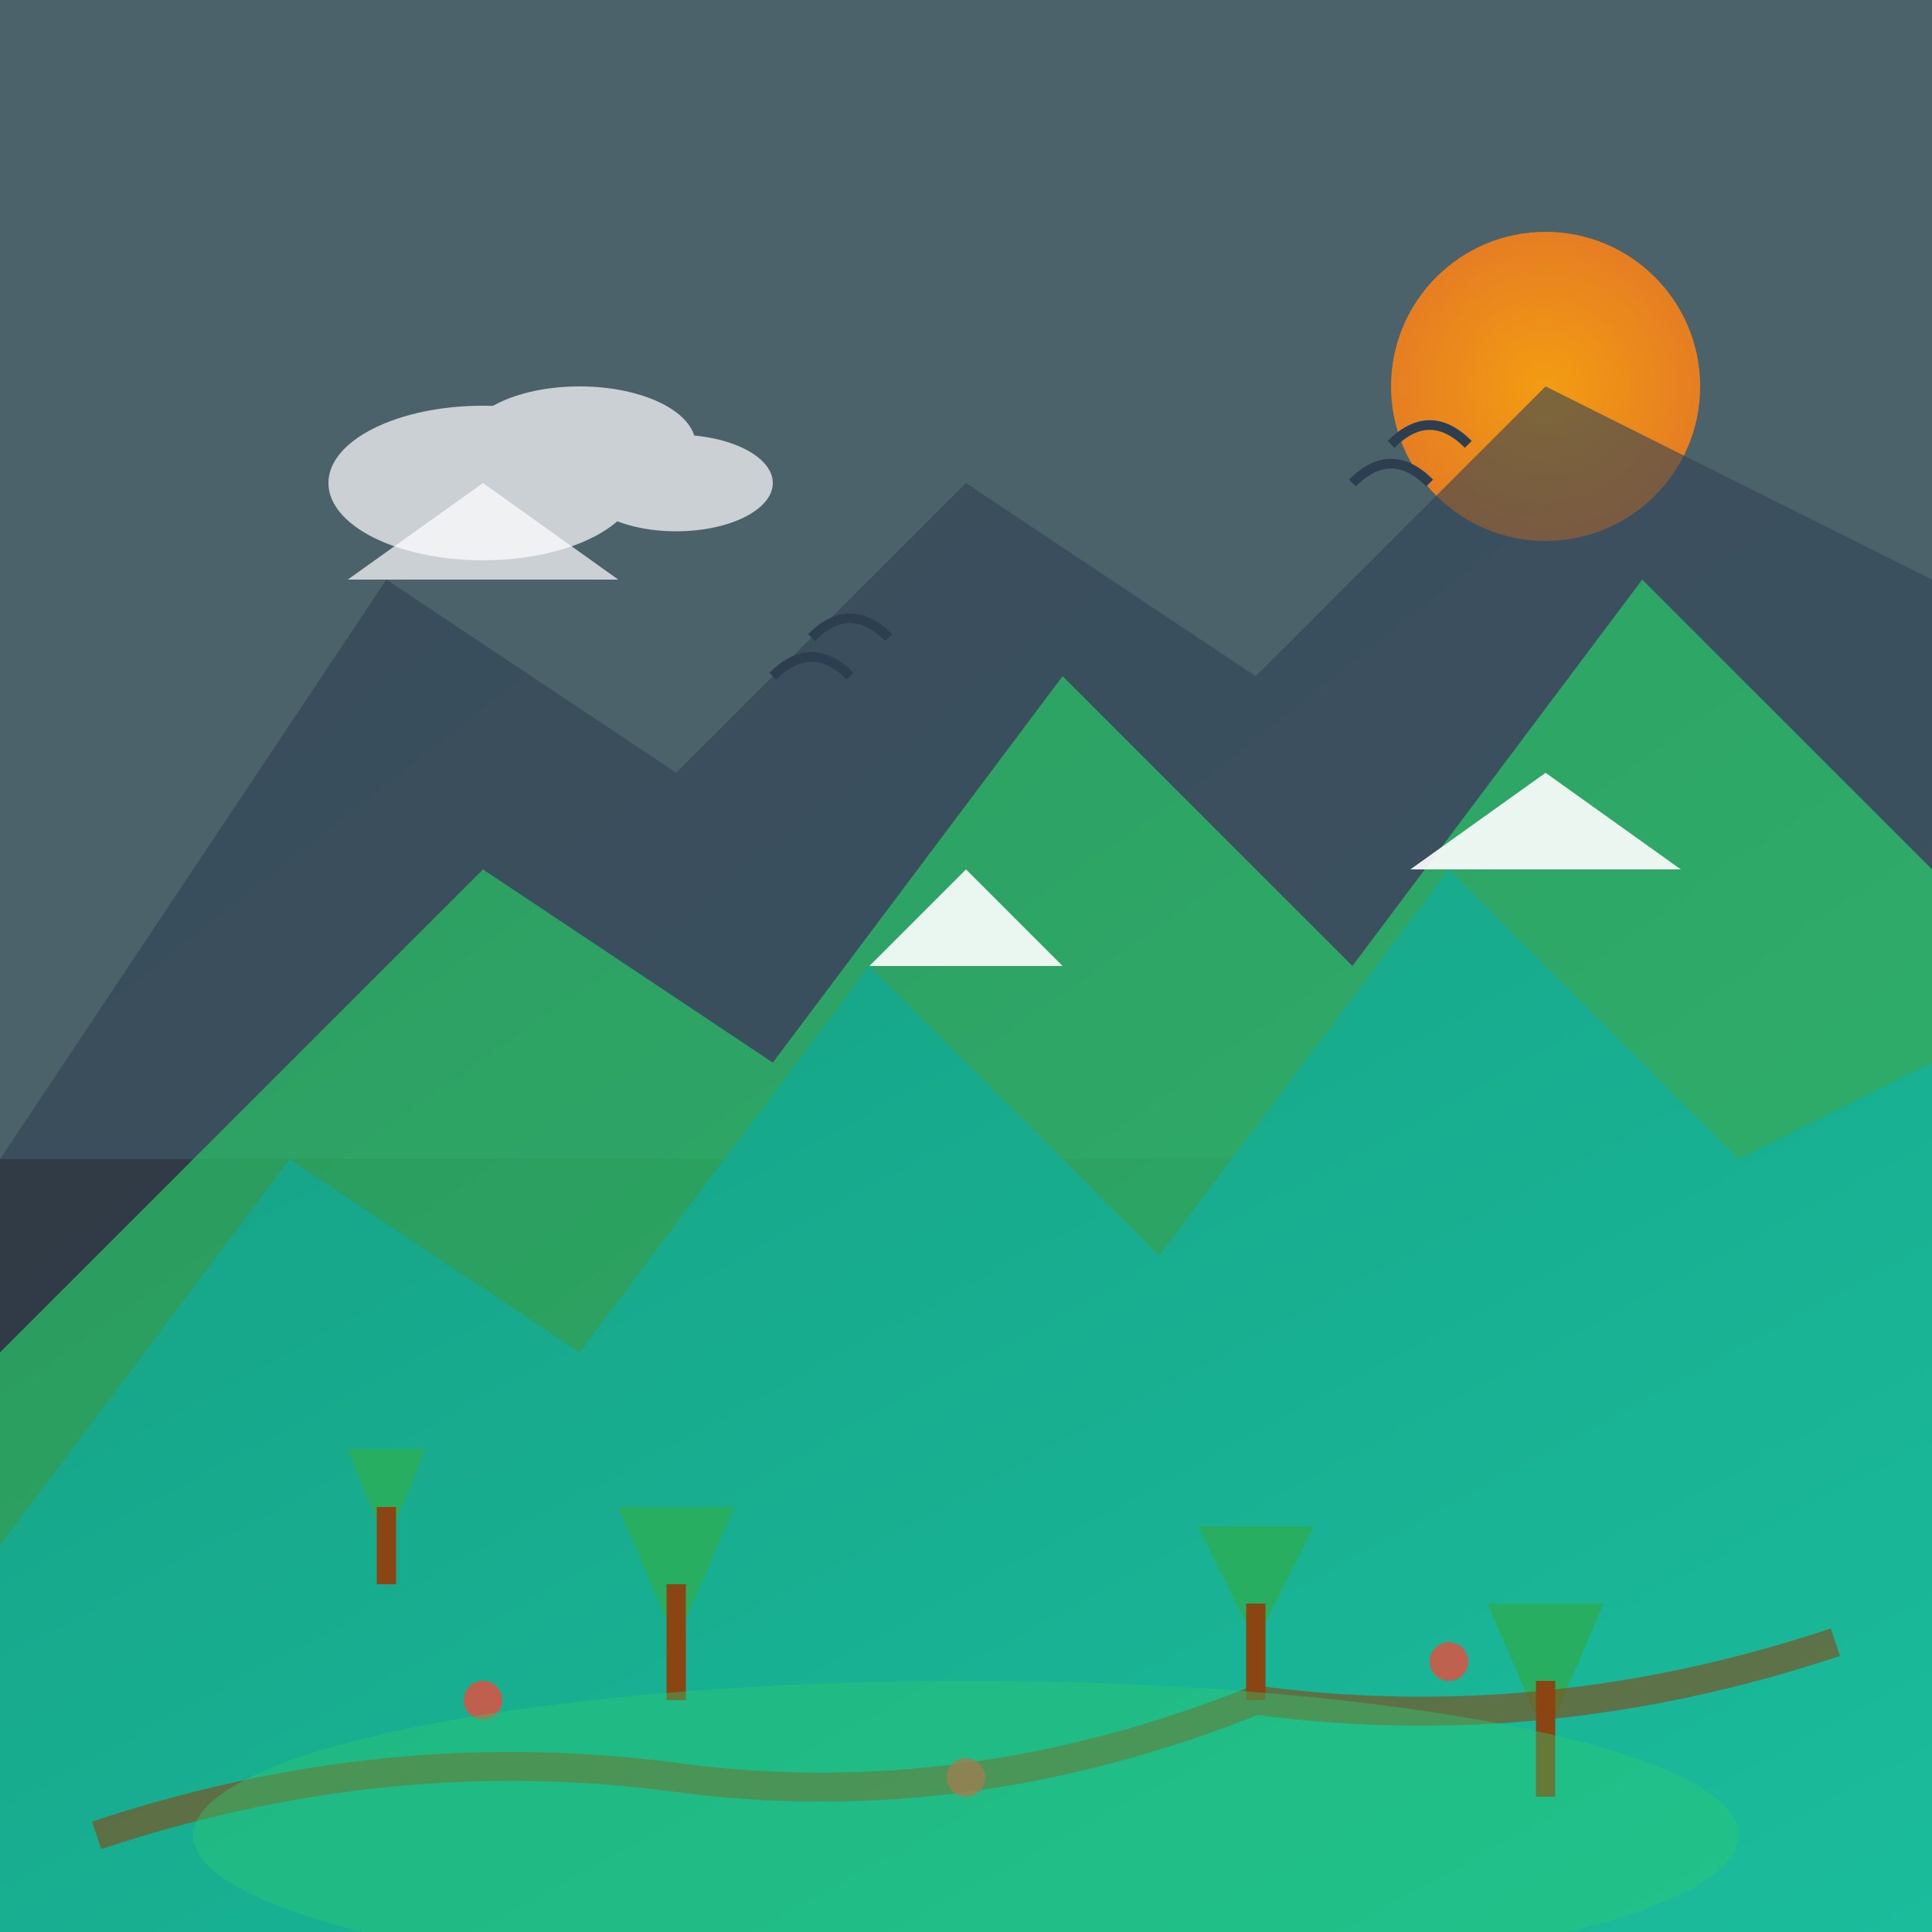 <svg xmlns="http://www.w3.org/2000/svg" viewBox="0 0 100 100" width="100" height="100">
  <rect x="0" y="0" width="100" height="100" fill="#333333" stroke="none"/>
  <defs>
    <linearGradient id="mountain1" x1="0%" y1="0%" x2="100%" y2="100%">
      <stop offset="0%" style="stop-color:#2c3e50;stop-opacity:1" />
      <stop offset="100%" style="stop-color:#34495e;stop-opacity:1" />
    </linearGradient>
    <linearGradient id="mountain2" x1="0%" y1="0%" x2="100%" y2="100%">
      <stop offset="0%" style="stop-color:#27ae60;stop-opacity:1" />
      <stop offset="100%" style="stop-color:#2ecc71;stop-opacity:1" />
    </linearGradient>
    <linearGradient id="mountain3" x1="0%" y1="0%" x2="100%" y2="100%">
      <stop offset="0%" style="stop-color:#16a085;stop-opacity:1" />
      <stop offset="100%" style="stop-color:#1abc9c;stop-opacity:1" />
    </linearGradient>
    <radialGradient id="sunGrad" cx="50%" cy="50%" r="50%">
      <stop offset="0%" style="stop-color:#f39c12;stop-opacity:1" />
      <stop offset="100%" style="stop-color:#e67e22;stop-opacity:1" />
    </radialGradient>
  </defs>
  
  <!-- Sky background -->
  <rect width="100" height="60" fill="#87ceeb" opacity="0.3"/>
  
  <!-- Sun -->
  <circle cx="80" cy="20" r="8" fill="url(#sunGrad)"/>
  
  <!-- Cloud -->
  <g fill="#fff" opacity="0.7">
    <ellipse cx="25" cy="25" rx="8" ry="4"/>
    <ellipse cx="30" cy="23" rx="6" ry="3"/>
    <ellipse cx="35" cy="25" rx="5" ry="2.5"/>
  </g>
  
  <!-- Far mountain -->
  <path d="M0 60 L20 30 L35 40 L50 25 L65 35 L80 20 L100 30 L100 100 L0 100 Z" 
        fill="url(#mountain1)" opacity="0.6"/>
  
  <!-- Middle mountain -->
  <path d="M0 70 L25 45 L40 55 L55 35 L70 50 L85 30 L100 45 L100 100 L0 100 Z" 
        fill="url(#mountain2)" opacity="0.8"/>
  
  <!-- Near mountain -->
  <path d="M0 80 L15 60 L30 70 L45 50 L60 65 L75 45 L90 60 L100 55 L100 100 L0 100 Z" 
        fill="url(#mountain3)"/>
  
  <!-- Snow caps -->
  <polygon points="45,50 50,45 55,50" fill="#fff" opacity="0.9"/>
  <polygon points="73,45 80,40 87,45" fill="#fff" opacity="0.9"/>
  <polygon points="18,30 25,25 32,30" fill="#fff" opacity="0.7"/>
  
  <!-- Trees -->
  <g fill="#27ae60">
    <polygon points="20,80 18,75 22,75"/>
    <rect x="19.5" y="78" width="1" height="4" fill="#8b4513"/>
    
    <polygon points="35,85 32,78 38,78"/>
    <rect x="34.5" y="82" width="1" height="6" fill="#8b4513"/>
    
    <polygon points="65,85 62,79 68,79"/>
    <rect x="64.5" y="83" width="1" height="5" fill="#8b4513"/>
    
    <polygon points="80,90 77,83 83,83"/>
    <rect x="79.5" y="87" width="1" height="6" fill="#8b4513"/>
  </g>
  
  <!-- Hiking trail -->
  <path d="M5 95 Q20 90 35 92 T65 88 Q80 90 95 85" 
        stroke="#8b4513" stroke-width="1.5" fill="none" opacity="0.6"/>
  
  <!-- Birds -->
  <g stroke="#2c3e50" stroke-width="0.5" fill="none">
    <path d="M40 35 Q42 33 44 35"/>
    <path d="M42 33 Q44 31 46 33"/>
    
    <path d="M70 25 Q72 23 74 25"/>
    <path d="M72 23 Q74 21 76 23"/>
  </g>
  
  <!-- Alpine flowers -->
  <g fill="#e74c3c" opacity="0.8">
    <circle cx="25" cy="88" r="1"/>
    <circle cx="50" cy="92" r="1"/>
    <circle cx="75" cy="86" r="1"/>
  </g>
  
  <!-- Valley -->
  <ellipse cx="50" cy="95" rx="40" ry="8" fill="#2ecc71" opacity="0.4"/>
</svg>
